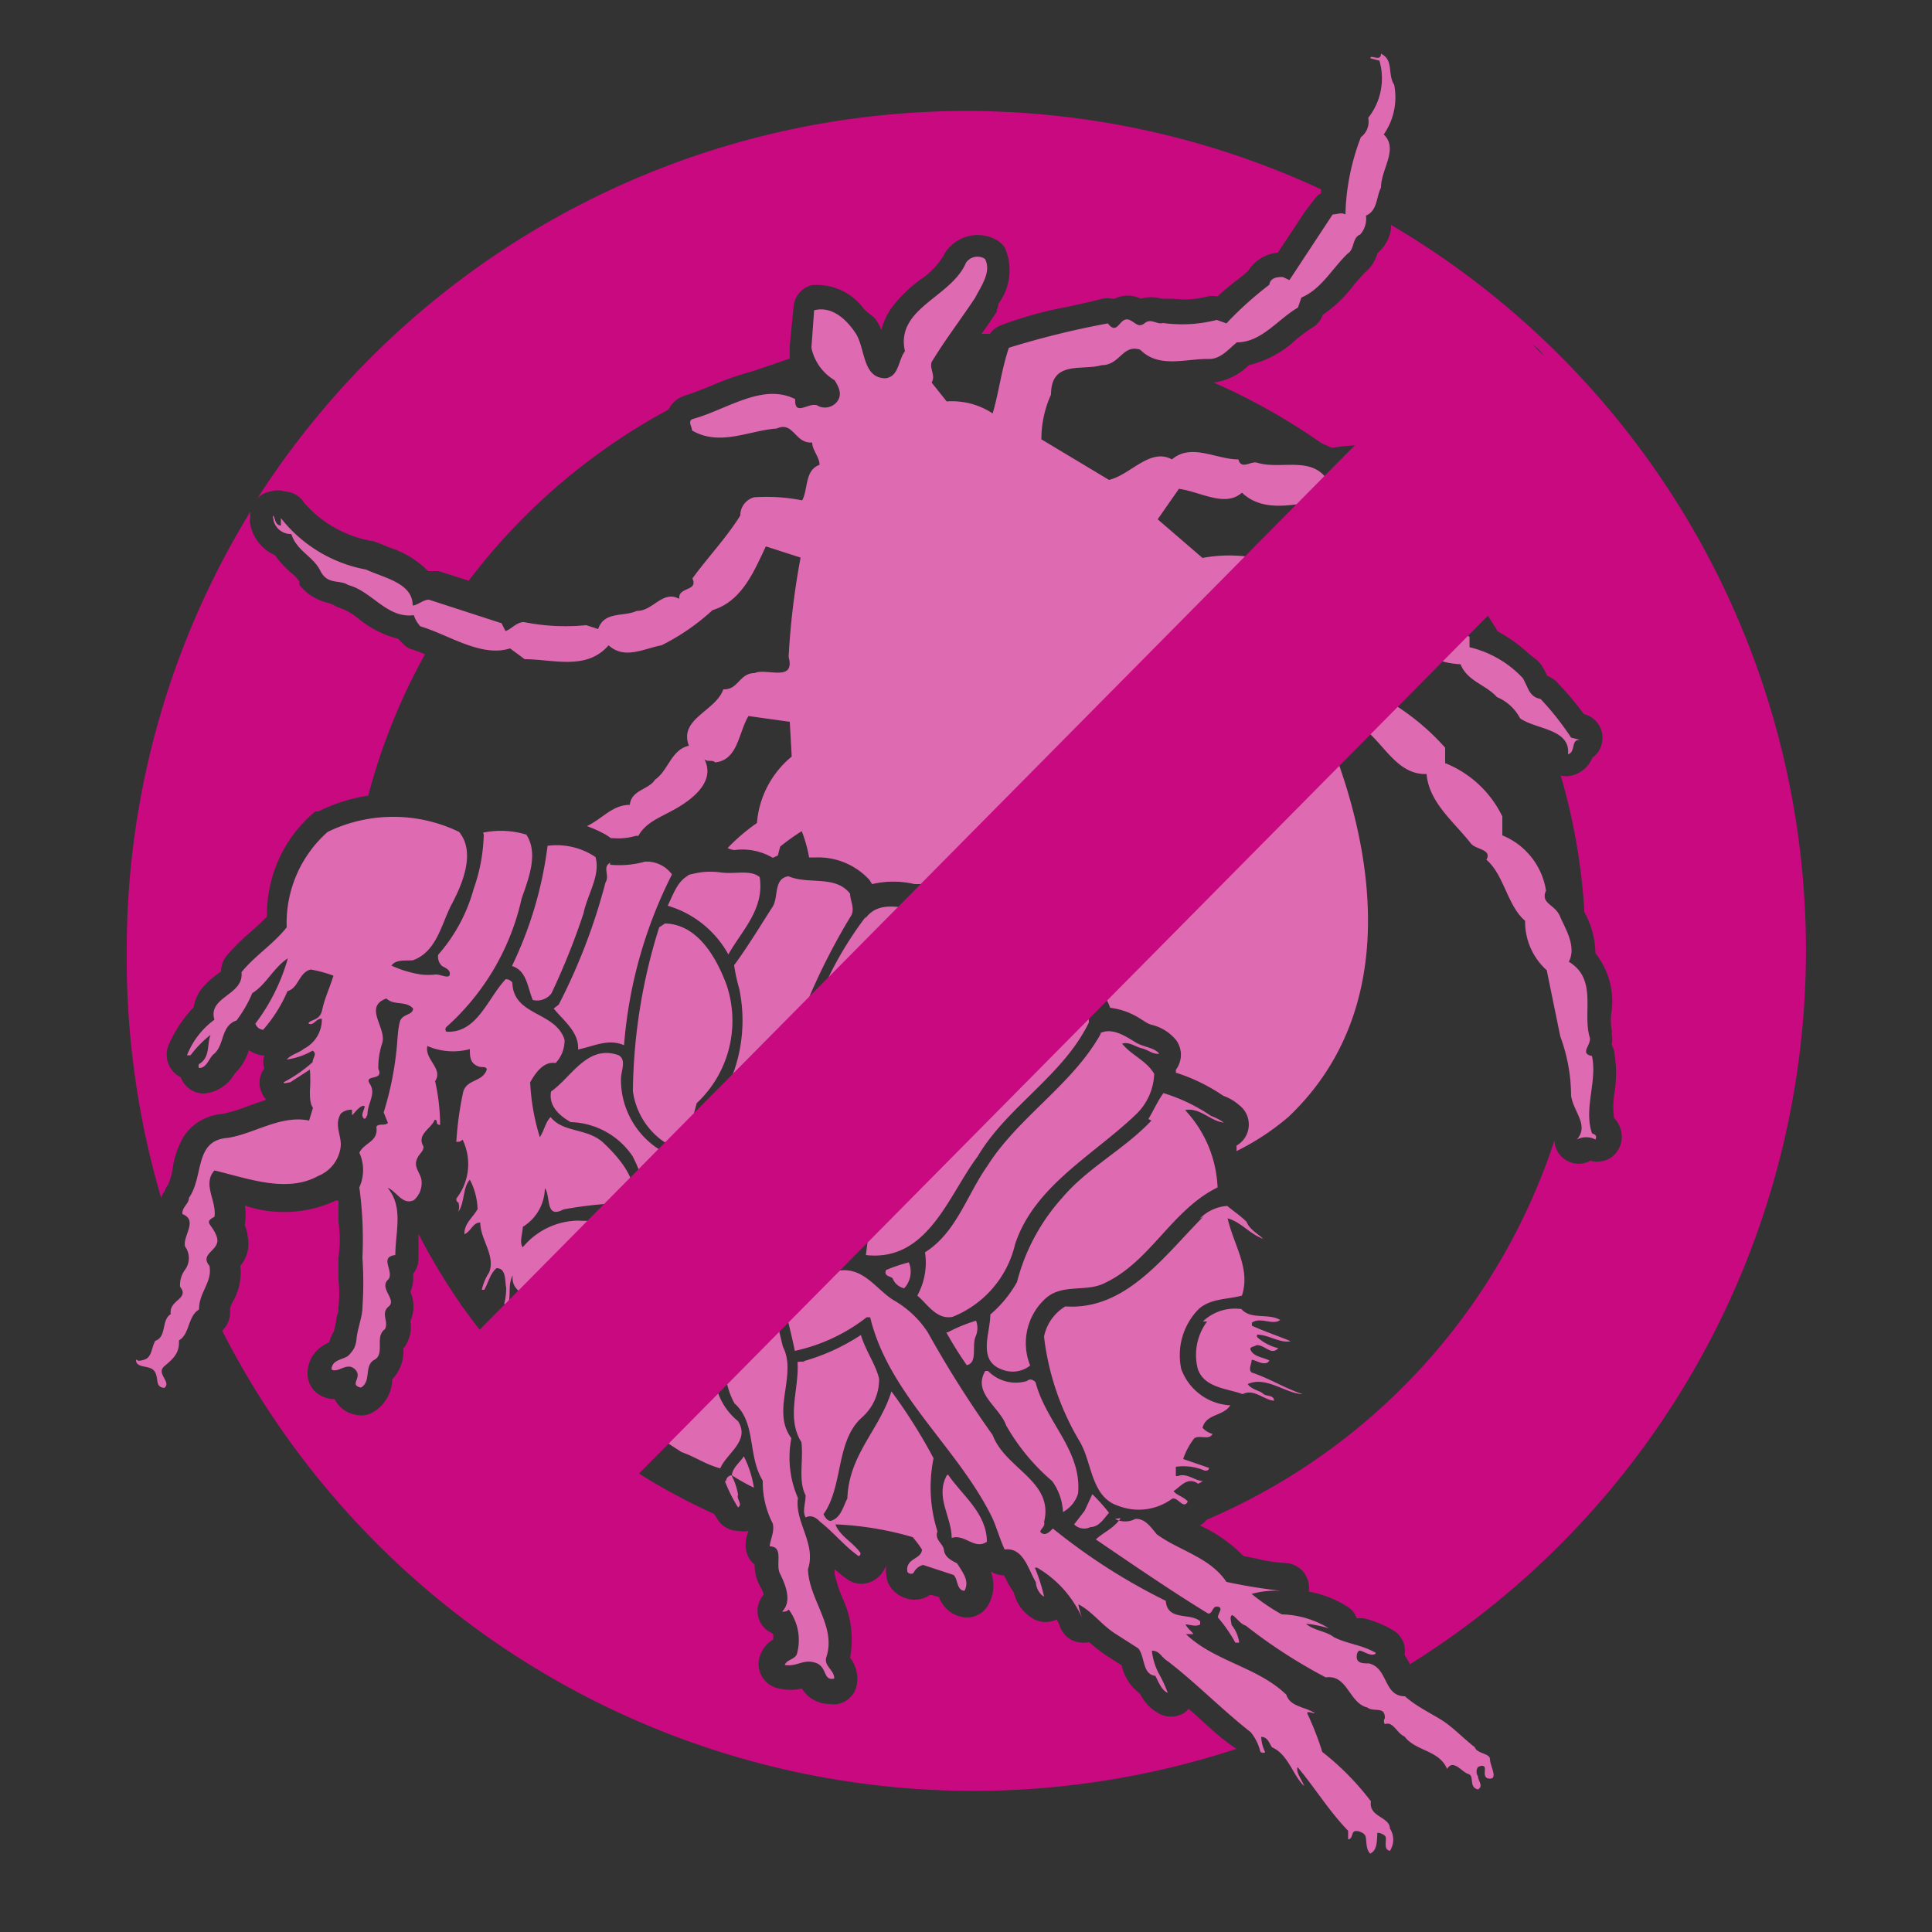 <svg id="Layer_1" data-name="Layer 1" xmlns="http://www.w3.org/2000/svg" viewBox="0 0 50 50"><rect x="0" y="0" width="50" height="50" fill="#333333" stroke="none"/><defs><style>.cls-1{fill:#c8097f;}.cls-2,.cls-4{fill:#fff;}.cls-2,.cls-3{opacity:0.4;}.cls-2{isolation:isolate;}</style></defs><title>2x_picto</title><path class="cls-1" d="M7,12.72a.6.6,0,0,1,.37,0,.62.62,0,0,1,.5.29,3,3,0,0,0,1.81,1l.13.05.27.11a2.47,2.47,0,0,1,1,.61h.17l.1,0,.78.25A16,16,0,0,1,17.3,10.6a.74.74,0,0,1,.28-.3l.16-.07c.21-.06.45-.16.7-.26a6.93,6.93,0,0,1,1-.35l1-.34a1.16,1.16,0,0,1,0-.18,1,1,0,0,1,0-.17l.1-1a.62.62,0,0,1,.47-.55A1.5,1.5,0,0,1,22.36,8a2.31,2.31,0,0,0,.19.16.4.4,0,0,1,.14.15,1.27,1.27,0,0,1,.12.23,1.7,1.7,0,0,1,.27-.58,3.45,3.45,0,0,1,.75-.73,2,2,0,0,0,.6-.63.42.42,0,0,1,.09-.14,1,1,0,0,1,1.27-.25A.69.69,0,0,1,26,6.4a1.45,1.45,0,0,1-.16,1.46S25.82,8,25.8,8l0,.06c-.13.2-.26.39-.4.58h.22a.6.6,0,0,1,.28-.22,9.91,9.91,0,0,1,1.73-.48c.31-.07.61-.13.9-.21a.71.71,0,0,1,.25,0l.07,0a.75.75,0,0,1,.67,0l0,0a1,1,0,0,1,.54,0h.05l.24,0a2.41,2.41,0,0,0,.91-.06.73.73,0,0,1,.25,0c.15-.14.31-.27.46-.39A3,3,0,0,0,32.31,7a1,1,0,0,1,.76-.46l.7-1.06L34,5.18A.56.56,0,0,1,34.19,5s0-.07,0-.1a21.8,21.8,0,0,0-27.53,8A.59.59,0,0,1,7,12.72Z"/><path class="cls-1" d="M4.26,30.83h0a.56.56,0,0,1,.09-.17,1.61,1.61,0,0,0,.12-.43,2.3,2.3,0,0,1,.28-.81,1.31,1.31,0,0,1,1-.59,4,4,0,0,0,.63-.19l.51-.18a.62.62,0,0,1-.12-.19.62.62,0,0,1,0-.5.75.75,0,0,1,.07-.12.54.54,0,0,1,0-.33h0a.84.84,0,0,1-.4-.14,1.4,1.4,0,0,1-.37.61s0,0,0,0a1,1,0,0,1-.8.51h0a.63.63,0,0,1-.49-.24.52.52,0,0,1-.1-.18.65.65,0,0,1-.3-.87,3.3,3.3,0,0,1,.63-.94,1.14,1.14,0,0,1,.17-.43,2,2,0,0,1,.42-.41l.12-.09a.67.67,0,0,1,.14-.4,5.74,5.74,0,0,1,.66-.65c.13-.12.27-.24.39-.37A3.46,3.46,0,0,1,8.16,21L8.24,21a4.4,4.4,0,0,1,1.29-.41A15.85,15.85,0,0,1,11,16.93l-.32-.12a.48.48,0,0,1-.23-.13l-.15-.15a2.63,2.63,0,0,1-1-.5,1.7,1.7,0,0,0-.48-.29.72.72,0,0,1-.2-.09l-.14-.05a1.34,1.34,0,0,1-.73-.46.41.41,0,0,1,0-.09,1.13,1.13,0,0,0-.22-.23,2.31,2.31,0,0,1-.41-.45,1.1,1.1,0,0,1-.64-.79.45.45,0,0,1,0-.2.66.66,0,0,1,0-.14,21.69,21.69,0,0,0-3.2,11.37A22,22,0,0,0,4.17,31,.49.49,0,0,1,4.26,30.83Z"/><path class="cls-1" d="M36,5.82,36,5.91a1,1,0,0,1-.35.64,1,1,0,0,1-.31.49q-.15.15-.3.33a3.36,3.36,0,0,1-.81.78v0a.59.59,0,0,1-.27.33,4.46,4.46,0,0,0-.42.31,2.7,2.7,0,0,1-1.22.66,1.57,1.57,0,0,1-.91.45h0a16.24,16.24,0,0,1,2.79,1.57l.27.12a4.22,4.22,0,0,1,.92-.06,2.3,2.3,0,0,0,.53,0,.62.62,0,0,1,.27,0,1,1,0,0,1,.56-.18l.23-.06a.66.66,0,0,1,.26-.29.62.62,0,0,1,.27-.09h0a1.52,1.52,0,0,1,.32-.49l.29-.3a1.42,1.42,0,0,0,.3-.32.65.65,0,0,1,0-.59.75.75,0,0,1,.46-.36.82.82,0,0,1,.35,0,.67.67,0,0,1,.54.15.86.86,0,0,1,.29.86,1,1,0,0,1-.24.46l0,0a8.61,8.61,0,0,1-.56,1.14c-.11.2-.21.39-.3.58a.66.66,0,0,1-.44.34.53.53,0,0,0-.22.28A.64.64,0,0,1,38,13l-.06,0a2.74,2.74,0,0,1-1.38.48,16.23,16.23,0,0,1,2.2,2.86,4,4,0,0,1,.82.59l.19.15a.65.65,0,0,1,.15.18,1.71,1.71,0,0,1,.12.23,0,0,0,0,0,0,0,.68.68,0,0,1,.23.14,8.17,8.17,0,0,1,.72.85h0a.63.63,0,0,1,.47.73.61.61,0,0,1-.25.4.77.77,0,0,1-.53.46.57.57,0,0,1-.29,0A15.82,15.82,0,0,1,41,23.54l0,.06a2.26,2.26,0,0,1,.29,1.07,2,2,0,0,1,.42,1.49,1.52,1.52,0,0,0,0,.5.43.43,0,0,1,0,.11.6.6,0,0,1,0,.27.47.47,0,0,1,.06.15,3.29,3.29,0,0,1,0,1.17,2.31,2.31,0,0,0,0,.57.71.71,0,0,1,.2.55.67.67,0,0,1-.28.48.66.66,0,0,1-.53.08.63.63,0,0,1-.77-.13.61.61,0,0,1-.16-.4,16.14,16.14,0,0,1-9,9.82.6.6,0,0,1-.18.15,3.69,3.69,0,0,1,1.13.79l.35.07a4.11,4.11,0,0,0,.71.11.64.64,0,0,1,.63.74,2.8,2.8,0,0,1,1,.39.54.54,0,0,1,.24.3l.18,0a2.77,2.77,0,0,1,.76.31.62.62,0,0,1,.3.42.81.81,0,0,1,0,.22,2.1,2.1,0,0,1,.14.24A21.78,21.78,0,0,0,36,5.82Z"/><path class="cls-1" d="M30.93,44.37l-.17-.15a.49.49,0,0,1-.13.12.66.66,0,0,1-.65,0,1.22,1.22,0,0,1-.48-.51,1.23,1.23,0,0,1-.47-.73.06.06,0,0,0,0,0l-.45-.29h0a4.43,4.43,0,0,1-.39-.31.73.73,0,0,1-.48-.07.64.64,0,0,1-.29-.37l-.07-.15a.66.66,0,0,1-.58,0,1.06,1.06,0,0,1-.53-.69L26.1,41a2.53,2.53,0,0,0-.12-.23.67.67,0,0,1-.34-.1,1,1,0,0,1-.05.84.63.63,0,0,1-.57.35H25a.78.78,0,0,1-.6-.34.7.7,0,0,1-.1-.19l-.18-.05-.06,0a.69.69,0,0,1-.59.09A.76.76,0,0,1,23,41a.6.6,0,0,1-.06-.22.8.8,0,0,1,0-.27,1.13,1.13,0,0,1-.12.21.7.7,0,0,1-.29.22.62.62,0,0,1-.59-.06,3.37,3.37,0,0,1-.34-.27l0,.12a3.39,3.39,0,0,0,.21.64A2.55,2.55,0,0,1,22,42.9a.9.9,0,0,1,.18.66.62.62,0,0,1-.5.54.65.65,0,0,1-.2,0,.87.87,0,0,1-.56-.2,1.4,1.4,0,0,1-.17-.2,1.3,1.3,0,0,1-.58,0,.66.66,0,0,1-.45-.31.64.64,0,0,1-.05-.54.79.79,0,0,1,.34-.42,1,1,0,0,0,0-.14l-.16-.1a.63.63,0,0,1-.24-.58v0a.7.7,0,0,1,.15-.34c0-.08-.11-.24-.13-.3h0a1.12,1.12,0,0,1-.1-.48l-.06-.05a.67.67,0,0,1-.17-.52c0-.12.05-.22.07-.3v0a.75.75,0,0,1-.26,0,.65.65,0,0,1-.5-.24l-.13-.2A16.15,16.15,0,0,1,12,33.86a.51.51,0,0,1-.09-.13,15.59,15.59,0,0,1-1.08-1.8l0,.26,0,.38a.63.63,0,0,1-.14.4.88.88,0,0,1-.07.46.94.94,0,0,1,0,.76.9.9,0,0,1-.1.59.5.5,0,0,1-.08.12,1.07,1.07,0,0,1-.29.8,1,1,0,0,1-.5.85.61.61,0,0,1-.46.06.75.75,0,0,1-.53-.4l0,0a.75.75,0,0,1-.39-.11.64.64,0,0,1-.31-.57.84.84,0,0,1,.31-.64,1.17,1.17,0,0,1,.25-.15.94.94,0,0,1,.12-.28l.06-.26c0-.11.05-.23.06-.29a.31.31,0,0,1,0-.1,3,3,0,0,0,0-.68c0-.16,0-.33,0-.52a.2.2,0,0,1,0-.07,3.21,3.21,0,0,0,0-.92c0-.18,0-.36,0-.55l-.07,0a3.15,3.15,0,0,1-2.35.13,1.74,1.74,0,0,1,0,.46.13.13,0,0,0,0,.06,1,1,0,0,1,.07.28.89.89,0,0,1-.19.76,1.52,1.52,0,0,1-.19.92.58.58,0,0,0-.08.22.65.65,0,0,1-.2.54A21.83,21.83,0,0,0,32,45.26C31.6,45,31.26,44.67,30.93,44.37Z"/><path class="cls-1" d="M41.2,29.33c-.22-.65.14-1.33,0-2-.34-.07,0-.29-.06-.49-.19-.63.21-1.5-.54-1.95.21-.4-.1-.87-.23-1.18s-.51-.32-.36-.66a1.85,1.85,0,0,0-1.13-1.43l0-.49a2.8,2.8,0,0,0-1.48-1.38l0-.4a6.17,6.17,0,0,0-1.56-1.26c-.13-.05-.44.09-.38-.2a7.09,7.09,0,0,0-2.45-1.38,10.07,10.07,0,0,1-.76-1.07c.16,0,.35-.21.53-.21a2.29,2.29,0,0,0,1.82.48c.06.13.1.29.21.36a3.5,3.5,0,0,0,1.61.49,2,2,0,0,0,1.38.63c.17.44.66.53.94.85a1.19,1.19,0,0,1,.6.55c.41.29,1.31.27,1.24.93.21-.06.06-.4.32-.37l-.24-.06a7.33,7.33,0,0,0-.79-1c-.3-.06-.31-.28-.46-.54a2.76,2.76,0,0,0-1.38-.8c0-.09,0-.19,0-.27-.47-.24-.93-.7-1.51-.59-.16-.55-.65-.49-1.12-.72-.24-.1-.57,0-.65-.32L33,14.5c-.19,0-.25.17-.38.17l-.11-.23a3.81,3.81,0,0,0-1.39,0l-1.16-1,.55-.79c.54.07,1.2.49,1.63.1.6.56,1.43.27,2.14.2.41.25.93,0,1.4.13.19,0,.46,0,.51-.24.49.27,1-.07,1.48-.33a1,1,0,0,1,.66-.64,18,18,0,0,0,.86-1.7c.08-.19.4-.37.13-.61-.1.23-.26-.14-.36,0l.12.08c.23.12,0,.34-.1.42-.13.33-.48.56-.72.84s-.27.83-.72.68c-.07.44-.44.3-.75.48-.36-.16-.49.56-.8.13-.56.1-1.18-.11-1.68.17-.42-.54-1.17-.21-1.76-.38-.17-.07-.42.2-.5-.09-.58,0-1.22-.43-1.72,0-.57-.31-1.07.4-1.63.53l-1.75-1.05a2.82,2.82,0,0,1,.25-1.16c0-.9.82-.61,1.31-.76.48,0,.54-.55,1-.4.49.5,1.21.22,1.79.24.3,0,.53-.29.71-.43.64,0,1.06-.6,1.58-.9l.09-.26c.52-.22.8-.76,1.2-1.14.18-.11.11-.41.32-.49a.61.61,0,0,0,.15-.49c.3-.13.26-.46.39-.73,0-.47.46-1,.07-1.37a1.68,1.68,0,0,0,.27-1.29c-.18-.27,0-.63-.34-.8,0,.23-.29,0-.27.12l.23.06a1.65,1.65,0,0,1-.29,1.48.5.5,0,0,1-.19.5,5.93,5.93,0,0,0-.4,2c-.11-.06-.22,0-.33,0l-1.12,1.7-.17-.08c-.12,0-.32,0-.35.2a9,9,0,0,0-1.11,1l-.25-.09a3.61,3.61,0,0,1-1.39.08c-.15.05-.31-.13-.47,0s-.24,0-.36-.06c-.3-.18-.32.43-.6.07A22.67,22.67,0,0,0,26.11,9c-.19.56-.26,1.16-.42,1.7a1.91,1.91,0,0,0-1.19-.31l-.39-.49c.11-.18-.06-.36,0-.53.35-.58.76-1.11,1.13-1.67.14-.28.43-.67.25-1A.36.36,0,0,0,25,6.8c-.38.9-1.83,1.17-1.58,2.29-.18.24-.15.65-.5.7-.61,0-.52-.78-.78-1.17s-.63-.7-1.07-.59L21,9a1.28,1.28,0,0,0,.6.84c.09.15.22.36.06.56a.4.4,0,0,1-.48.11c-.2-.15-.63.31-.6-.18-.85-.43-1.78.28-2.67.52-.11.07,0,.19,0,.29.72.42,1.47,0,2.19-.05.44-.2.47.4.92.36,0,.2.19.38.19.58-.39.14-.29.63-.45.92a4.71,4.71,0,0,0-1.24-.08.48.48,0,0,0-.36.47c-.36.58-.84,1.08-1.24,1.63.16.34-.38.21-.34.53-.43-.24-.68.32-1.1.31-.34.16-.84,0-1,.47l-.31-.1a5.47,5.47,0,0,1-1.61-.08c-.2,0-.34.2-.48.23l-.1-.2-1.88-.61c-.15,0-.3.15-.42.15,0-.58-.73-.71-1.21-.93a3.64,3.64,0,0,1-2.2-1.33l0,.19c-.15,0-.15-.19-.19-.24s0,.07,0,.11a.46.46,0,0,0,.46.35c.14.44.56.57.75.95s.5.22.72.37c.62.16,1,.87,1.7.78a.77.77,0,0,0,.17.29c.72.21,1.57.81,2.32.57l.38.28c.74,0,1.6.3,2.17-.36.42.38.92.08,1.37,0a5.7,5.7,0,0,0,1.32-.91c.76-.23,1.07-1,1.38-1.65l.9.29A19.39,19.39,0,0,0,20.41,17c.18.67-.59.28-.88.42-.4,0-.42.44-.81.42-.2.57-1.16.76-.89,1.46-.46.1-.53.64-.88.88-.16.26-.61.26-.65.65-.45,0-.71.36-1.11.55a3.08,3.08,0,0,1,.52.24l.1.07h.06a1.58,1.58,0,0,0,.59-.06h.06c.21-.37.59-.48,1-.72s1-.69.71-1.26c.1.08.19,0,.28.08.59-.06.6-.77.86-1.2l1.07.15.05.9a2.48,2.48,0,0,0-.9,1.72,4.82,4.82,0,0,0-.76.65A.81.81,0,0,0,19,22a1.55,1.55,0,0,1,1,.2l.13-.06.06-.23a5.42,5.42,0,0,1,.56-.4,3.66,3.66,0,0,1,.19.68h.17a1.8,1.8,0,0,1,1.39.58l.07.11a2.42,2.42,0,0,1,1.1,0l.23,0a.62.62,0,0,1,.47.31l0,0a.77.77,0,0,1,.07.16,2.6,2.6,0,0,1,.65.1,2,2,0,0,0,.33.07A.66.66,0,0,1,26,24l0,.14a1.62,1.62,0,0,1,.38.4l.12,0,1.18.25a.64.64,0,0,1,.41.29.75.75,0,0,1,.1.32l.23.19a1.22,1.22,0,0,1,.31.49,1.87,1.87,0,0,1,.79.29l.16.1h0a.48.48,0,0,0,.12.05,1.18,1.18,0,0,1,.64.4.64.64,0,0,1,.07.63.64.64,0,0,1-.08.14.2.2,0,0,1,0,.07,4.65,4.65,0,0,1,1.23.6h0a1.22,1.22,0,0,1,.41.24A.63.63,0,0,1,32,29.65a.78.78,0,0,1,0,.14,6.43,6.43,0,0,0,1.35-.89c2.91-2.77,2.3-7,.79-10.4l.62.26c.19.13.55-.32.58.13.5.41.85,1.17,1.58,1.14.06.74.72,1.25,1.14,1.79.12.17.56.15.41.43.46.4.54,1.19,1,1.58a1.69,1.69,0,0,0,.56,1.28l.35,1.71a4.47,4.47,0,0,1,.28,1.54c.07.43.47.76.15,1.13a.52.52,0,0,1,.48,0C41.34,29.37,41.26,29.36,41.2,29.33Z"/><path class="cls-2" d="M41.2,29.33c-.22-.65.14-1.33,0-2-.34-.07,0-.29-.06-.49-.19-.63.21-1.5-.54-1.95.21-.4-.1-.87-.23-1.18s-.51-.32-.36-.66a1.85,1.85,0,0,0-1.13-1.43l0-.49a2.8,2.8,0,0,0-1.48-1.38l0-.4a6.17,6.17,0,0,0-1.56-1.26c-.13-.05-.44.09-.38-.2a7.09,7.09,0,0,0-2.45-1.38,10.07,10.07,0,0,1-.76-1.07c.16,0,.35-.21.53-.21a2.29,2.29,0,0,0,1.82.48c.06.13.1.29.21.36a3.5,3.5,0,0,0,1.61.49,2,2,0,0,0,1.38.63c.17.44.66.53.94.85a1.19,1.19,0,0,1,.6.55c.41.29,1.31.27,1.24.93.21-.06.06-.4.32-.37l-.24-.06a7.33,7.33,0,0,0-.79-1c-.3-.06-.31-.28-.46-.54a2.76,2.76,0,0,0-1.38-.8c0-.09,0-.19,0-.27-.47-.24-.93-.7-1.51-.59-.16-.55-.65-.49-1.12-.72-.24-.1-.57,0-.65-.32L33,14.5c-.19,0-.25.17-.38.17l-.11-.23a3.81,3.81,0,0,0-1.39,0l-1.16-1,.55-.79c.54.07,1.2.49,1.63.1.6.56,1.43.27,2.14.2.41.25.93,0,1.4.13.19,0,.46,0,.51-.24.49.27,1-.07,1.48-.33a1,1,0,0,1,.66-.64,18,18,0,0,0,.86-1.7c.08-.19.4-.37.13-.61-.1.23-.26-.14-.36,0l.12.08c.23.12,0,.34-.1.42-.13.33-.48.56-.72.84s-.27.83-.72.68c-.07.44-.44.3-.75.48-.36-.16-.49.56-.8.13-.56.1-1.18-.11-1.68.17-.42-.54-1.17-.21-1.76-.38-.17-.07-.42.2-.5-.09-.58,0-1.22-.43-1.72,0-.57-.31-1.07.4-1.63.53l-1.75-1.05a2.82,2.82,0,0,1,.25-1.16c0-.9.82-.61,1.31-.76.48,0,.54-.55,1-.4.49.5,1.21.22,1.79.24.3,0,.53-.29.71-.43.64,0,1.06-.6,1.58-.9l.09-.26c.52-.22.8-.76,1.2-1.14.18-.11.11-.41.32-.49a.61.61,0,0,0,.15-.49c.3-.13.26-.46.39-.73,0-.47.46-1,.07-1.37a1.68,1.68,0,0,0,.27-1.29c-.18-.27,0-.63-.34-.8,0,.23-.29,0-.27.12l.23.06a1.65,1.65,0,0,1-.29,1.48.5.5,0,0,1-.19.5,5.93,5.93,0,0,0-.4,2c-.11-.06-.22,0-.33,0l-1.12,1.7-.17-.08c-.12,0-.32,0-.35.2a9,9,0,0,0-1.11,1l-.25-.09a3.61,3.61,0,0,1-1.39.08c-.15.05-.31-.13-.47,0s-.24,0-.36-.06c-.3-.18-.32.43-.6.07A22.67,22.67,0,0,0,26.11,9c-.19.56-.26,1.16-.42,1.7a1.91,1.91,0,0,0-1.19-.31l-.39-.49c.11-.18-.06-.36,0-.53.35-.58.76-1.11,1.13-1.67.14-.28.43-.67.25-1A.36.36,0,0,0,25,6.8c-.38.9-1.83,1.17-1.58,2.29-.18.24-.15.65-.5.7-.61,0-.52-.78-.78-1.17s-.63-.7-1.07-.59L21,9a1.28,1.28,0,0,0,.6.84c.09.15.22.36.06.56a.4.4,0,0,1-.48.11c-.2-.15-.63.31-.6-.18-.85-.43-1.78.28-2.67.52-.11.07,0,.19,0,.29.72.42,1.47,0,2.19-.05.44-.2.47.4.92.36,0,.2.19.38.19.58-.39.14-.29.63-.45.92a4.71,4.71,0,0,0-1.24-.08.48.48,0,0,0-.36.47c-.36.58-.84,1.08-1.24,1.63.16.34-.38.21-.34.53-.43-.24-.68.32-1.1.31-.34.16-.84,0-1,.47l-.31-.1a5.47,5.47,0,0,1-1.61-.08c-.2,0-.34.2-.48.23l-.1-.2-1.88-.61c-.15,0-.3.15-.42.15,0-.58-.73-.71-1.21-.93a3.64,3.64,0,0,1-2.2-1.33l0,.19c-.15,0-.15-.19-.19-.24s0,.07,0,.11a.46.46,0,0,0,.46.35c.14.44.56.57.75.95s.5.22.72.37c.62.16,1,.87,1.7.78a.77.77,0,0,0,.17.29c.72.21,1.57.81,2.32.57l.38.28c.74,0,1.6.3,2.17-.36.42.38.92.08,1.37,0a5.7,5.7,0,0,0,1.32-.91c.76-.23,1.07-1,1.38-1.65l.9.29A19.39,19.39,0,0,0,20.41,17c.18.67-.59.28-.88.42-.4,0-.42.44-.81.42-.2.57-1.16.76-.89,1.46-.46.1-.53.64-.88.88-.16.26-.61.26-.65.65-.45,0-.71.36-1.11.55a3.08,3.08,0,0,1,.52.24l.1.07h.06a1.58,1.58,0,0,0,.59-.06h.06c.21-.37.59-.48,1-.72s1-.69.71-1.26c.1.08.19,0,.28.08.59-.06.6-.77.86-1.2l1.07.15.05.9a2.48,2.48,0,0,0-.9,1.72,4.82,4.82,0,0,0-.76.65A.81.81,0,0,0,19,22a1.55,1.55,0,0,1,1,.2l.13-.06.06-.23a5.42,5.42,0,0,1,.56-.4,3.66,3.66,0,0,1,.19.68h.17a1.8,1.8,0,0,1,1.39.58l.07.11a2.42,2.42,0,0,1,1.1,0l.23,0a.62.62,0,0,1,.47.31l0,0a.77.77,0,0,1,.07.16,2.6,2.6,0,0,1,.65.1,2,2,0,0,0,.33.07A.66.66,0,0,1,26,24l0,.14a1.62,1.62,0,0,1,.38.4l.12,0,1.18.25a.64.64,0,0,1,.41.29.75.75,0,0,1,.1.32l.23.19a1.22,1.22,0,0,1,.31.49,1.87,1.87,0,0,1,.79.29l.16.1h0a.48.48,0,0,0,.12.05,1.18,1.18,0,0,1,.64.4.64.64,0,0,1,.07.63.64.64,0,0,1-.08.14.2.2,0,0,1,0,.07,4.65,4.65,0,0,1,1.23.6h0a1.22,1.22,0,0,1,.41.24A.63.63,0,0,1,32,29.65a.78.78,0,0,1,0,.14,6.43,6.43,0,0,0,1.35-.89c2.91-2.77,2.3-7,.79-10.4l.62.26c.19.13.55-.32.58.13.5.41.85,1.17,1.58,1.14.06.74.72,1.25,1.14,1.79.12.17.56.15.41.43.46.4.54,1.19,1,1.58a1.69,1.69,0,0,0,.56,1.28l.35,1.71a4.47,4.47,0,0,1,.28,1.54c.07.43.47.76.15,1.13a.52.52,0,0,1,.48,0C41.34,29.37,41.26,29.36,41.2,29.33Z"/><path class="cls-1" d="M20.39,22.68c-.37.07-.24.53-.39.78-.33.51-.62,1-1,1.52a4.29,4.29,0,0,0,.13.6,4,4,0,0,1-.41,2.76,5.22,5.22,0,0,1,.36,2c1-.79.93-2.36,1.46-3.5A16.65,16.65,0,0,1,22,23.74c.15-.2,0-.42,0-.61-.38-.49-1.07-.23-1.59-.45"/><path class="cls-1" d="M22.41,23.72a9.43,9.43,0,0,0-1.36,2.5,33.25,33.25,0,0,0-1,3.58.6.6,0,0,0,.41.2c1.06-.5,1-1.87,1.61-2.74a14.32,14.32,0,0,1,1.77-2.85.68.68,0,0,0-.14-.86l.09,0,0,0c-.49-.06-1.07-.25-1.4.23"/><path class="cls-1" d="M17.83,22.65c-.3.15-.4.49-.55.79a2.64,2.64,0,0,1,1.57,1.26c.34-.61.94-1.17.81-2-.24-.2-.63-.07-1-.12s-.59,0-.87.07"/><path class="cls-1" d="M24.37,24c.12.55-.43.75-.64,1.11a19.39,19.39,0,0,0-2.3,4.73c-.07.15-.27.21-.3.39a1.88,1.88,0,0,1,0,1.4,1.66,1.66,0,0,0,1.59-1,18.9,18.9,0,0,1,3-4.77c.13-.28.36-.66.19-1s-.61-.46-.93-.69c.14-.05.32,0,.43,0a9,9,0,0,0-1-.17"/><path class="cls-1" d="M15.79,22.33c-.21.11,0,.33-.12.51A15.3,15.3,0,0,1,14.46,26l-.13.1c.25.31.66.61.63,1.06.4-.08.78-.29,1.19-.11a11.79,11.79,0,0,1,1.24-4.42.81.81,0,0,0-.7-.33,2.46,2.46,0,0,1-.9.08"/><path class="cls-1" d="M14.17,21.9A10,10,0,0,1,13.25,25c.39.12.4.56.54.88a.47.47,0,0,0,.48-.17,18.23,18.23,0,0,0,.83-2.07c.1-.49.45-1,.31-1.46a1.8,1.8,0,0,0-1.24-.29"/><path class="cls-1" d="M12.52,21.59A4.48,4.48,0,0,1,12.26,23a4.29,4.29,0,0,1-.92,1.71.33.33,0,0,0,.1.29c.09.05.22.1.2.22s-.22,0-.36,0a1.69,1.69,0,0,1-.39,0,2.9,2.9,0,0,1-.76-.23c.12-.17.37-.12.56-.14.62-.23.73-.94,1-1.45s.63-1.34.19-1.87a3.9,3.9,0,0,0-3.4,0A3.15,3.15,0,0,0,7.42,24c-.37.46-.81.72-1.17,1.16.07.6-.88.63-.7,1.23a2.09,2.09,0,0,0-.71.92s.06,0,.09,0a2.91,2.91,0,0,1,.52-.53c-.1.25,0,.58-.3.76a.12.12,0,0,0,0,.1c.2,0,.25-.24.37-.35.3-.23.18-.74.6-.88a3.29,3.29,0,0,0,.41-.71c.35-.21.55-.66.92-.9a5.05,5.05,0,0,1-.84,1.69.23.23,0,0,0,.2.16,3.75,3.75,0,0,0,.63-1c.29-.08.29-.48.6-.56a3.39,3.39,0,0,1,.59.16c-.08.27-.23.59-.29.88s-.28.24-.36.35c.12.1.22-.15.35-.11a.85.85,0,0,1-.46.77c-.15.12-.32.14-.45.28a1.84,1.84,0,0,0,.67-.23c.13.08,0,.19,0,.3a3.7,3.7,0,0,1-.75.52c0,.05.12,0,.17,0l.51-.33a3.57,3.57,0,0,1,0,.56c0,.14,0,.32.08.43L8,29c-.74-.15-1.41.34-2.11.45-.87.06-.61,1-1,1.55,0,.16-.18.23-.17.42.42.16,0,.57.07.84a.51.51,0,0,1,0,.6.67.67,0,0,0-.13.44c.26.32-.3.34-.24.71-.25.15-.1.59-.4.69-.1.16-.08.43-.29.49s-.15,0-.21,0c0,.24.36.12.48.3s0,.4.25.43c.2-.15-.22-.37,0-.56s.4-.33.38-.67c.29-.17.22-.62.52-.8,0-.46.35-.7.27-1.13-.28-.33.31-.4.19-.75s-.36-.36-.06-.52c.06-.42-.32-.84,0-1.2.91.22,1.88.59,2.69.14a.93.93,0,0,0,.58-.8c0-.28-.17-.53,0-.81a.4.4,0,0,1,.29-.1s0,.08,0,.13.15-.2.28-.23-.06.19,0,.29.09,0,.12-.07c0-.29.23-.53.06-.79s.38-.06.22-.39a2,2,0,0,1,.1-.66c.13-.39-.5-.94.11-1.16.19.19.51.05.69.26,0,.18-.28.13-.34.34s-.06.5-.09.75a8.25,8.25,0,0,1-.33,1.6l.11.27c-.09.09-.23,0-.3.1.06.39-.3.4-.44.67a1.09,1.09,0,0,1,0,.9,10,10,0,0,1,.08,1.82,9.46,9.46,0,0,1,0,1.29c0,.23-.13.56-.15.79s-.09.32-.2.44-.44.1-.45.37c.17.11.4-.21.61,0s-.17.4.15.47c.28-.16.07-.57.35-.72s0-.6.27-.79c.11-.2-.12-.41.1-.59s-.28-.48,0-.71c.13-.22-.25-.57.17-.62,0-.59.22-1.24-.2-1.74.22.07.38.46.68.32a.58.58,0,0,0,.2-.48c0-.18-.18-.33-.14-.52s.2-.25.19-.39c-.19-.31.2-.46.29-.69.1,0,0,.13.14.13a5.29,5.29,0,0,0-.13-1.13c.22-.32-.28-.56-.2-.91a1.67,1.67,0,0,0,1.1.08c0,.16,0,.33.16.42s.23,0,.28.1c-.1.34-.51.25-.61.58a8.63,8.63,0,0,0-.18,1.3c.07,0,.11,0,.16-.06a1.45,1.45,0,0,1-.16,1.53s0,.11.05.09l0,0a.37.37,0,0,1,0,.25c.17-.23.11-.63.3-.83a1.75,1.75,0,0,1,.2.76c-.11.21-.35.37-.34.65.17-.07.22-.31.41-.3,0,.44.4.85.23,1.29a1.35,1.35,0,0,0-.19.45h.06c.11-.18.15-.42.32-.56.26,0,.21.33.25.5a1.51,1.51,0,0,1-.05.42s.05.06.08.09c.11-.26,0-.57.14-.83-.08.63.87.49.7,1.16.06.28,0,.62.16.83A12.27,12.27,0,0,1,14,33.81c.13-.06.29.06.43,0,.34,0,.67-.33,1-.47.85-.51,1.91-.17,2.77-.69,1,1,.17,2.53.81,3.67.57.51.33,1.34.73,2A2.35,2.35,0,0,0,20,39.43c.05.21-.06.39-.08.59.37,0,.15.46.26.69s.35.71.06,1v0c.06,0,.13,0,.17-.06a1.33,1.33,0,0,1,.21,1.17c-.08.14-.26.13-.31.27.32.05.47-.16.79-.06s.19.48.49.41c0-.22-.26-.31-.21-.54.28-.8-.45-1.5-.47-2.29.22-.66-.35-1.22-.26-1.84a2.63,2.63,0,0,1-.17-1.55c-.53-.71.16-1.63-.22-2.37l-.53-2.19a1.33,1.33,0,0,0-.62-.62c-.29-.09-.67.14-.78-.25,0-.07,0-.18-.1-.2-1.13-.38-2.16.06-3.27,0a1.89,1.89,0,0,0-1.43.69c-.1-.12,0-.38,0-.53a1.19,1.19,0,0,0,.57-1c.16.19,0,.81.48.55a10.08,10.08,0,0,1,1.81-.17c.13-.6-.36-1.16-.77-1.55s-1.05-.26-1.37-.67c-.14.14-.17.37-.28.52a5.72,5.72,0,0,1-.25-1.42c.13-.23.34-.55.66-.5a.85.85,0,0,0,.23-.6c-.23-.74-1.33-.61-1.35-1.48a.22.22,0,0,0-.17-.09c-.47.49-.74,1.41-1.54,1.36a.09.09,0,0,1,0-.12,6.28,6.28,0,0,0,1.95-3.33c.18-.51.44-1.17.12-1.65a2.26,2.26,0,0,0-1.12-.05"/><path class="cls-1" d="M26.4,25.13c-.13.15-.1.3-.16.47-.2.63-.76,1-1.09,1.55a14.92,14.92,0,0,0-2.24,3.75,2.48,2.48,0,0,1-.52.61c-.05.2.13.37.07.57l-.05.4c1.6.18,2.13-1.54,2.89-2.55.76-1.29,2.22-2.1,2.88-3.47,0-.41-.39-.61-.7-.79-.08-.15-.34-.13-.41-.27l.5,0v-.05Z"/><path class="cls-1" d="M17.06,24a14.55,14.55,0,0,0-.68,4.24,1.9,1.9,0,0,0,.79,1.3c.2.11.51.17.62-.09l.24-.9a2.92,2.92,0,0,0,.77-3.07c-.26-.69-.74-1.56-1.59-1.58Z"/><path class="cls-1" d="M28.49,26.75c-.73,1.32-2.14,2.16-2.94,3.43-.53.75-.8,1.72-1.61,2.23a1.77,1.77,0,0,1-.2,1.12c.25.2.49.63.91.55a2.68,2.68,0,0,0,1.62-1.88c.5-1.53,2.09-2.34,3.18-3.41a1.53,1.53,0,0,0,.42-1c-.21-.35-.59-.48-.83-.78.18-.06.34.08.51.12s.28.16.45.14c-.11-.14-.35-.17-.53-.25s-.63-.47-1-.28"/><path class="cls-1" d="M9.16,23.16a.64.64,0,0,0,.19.35s.11,0,.13,0,0-.24-.1-.32-.15-.08-.22,0"/><path class="cls-1" d="M29.8,29c-.72.76-1.64,1.21-2.31,2a5.18,5.18,0,0,0-1.17,2.18,3.1,3.1,0,0,1-.69.84c0,.49-.35,1.2.32,1.43a.73.73,0,0,0,.71-.11A1.56,1.56,0,0,1,27,33.66c.45-.48,1.11-.19,1.62-.47,1.17-.57,1.71-1.88,2.89-2.46a3.1,3.1,0,0,0-.84-2c.38-.08.66.29,1,.32a1.48,1.48,0,0,0-.33-.17,4.52,4.52,0,0,0-1.23-.59c-.16.22-.26.46-.39.67"/><path class="cls-1" d="M14.26,28.26c-.06.36.21.61.51.78a2,2,0,0,1,1.6.88,3.73,3.73,0,0,1,.39,1.21,3,3,0,0,1,1.57.24l.06,0a2.7,2.7,0,0,0,0-2.53c-.28.4-.32,1.19-1,1.08a2.14,2.14,0,0,1-1.32-2c0-.2.15-.49-.06-.61-.81-.29-1.22.57-1.75.94"/><path class="cls-1" d="M31.14,31.49c-1,1-2,2.43-3.57,2.32a1.19,1.19,0,0,0-.55.78,6.82,6.82,0,0,0,.92,2.71h0c.33.55.29,1.44,1,1.67a1.46,1.46,0,0,0,1.39-.18c.15-.07.29.29.41.07-.11-.13-.29-.16-.37-.27.18-.11.36-.39.64-.19l.12-.07c-.19,0-.42-.22-.64-.13h-.06c0-.07,0-.17,0-.24a1.39,1.39,0,0,1,.75.1c.05,0,.1,0,.11-.07l-.67-.23a1.77,1.77,0,0,1,.29-.54c.15-.09.38.06.47-.11a.54.54,0,0,1-.26-.16c.1-.37.53-.29.72-.58l0,0a1.43,1.43,0,0,1-1.27-.94,1.7,1.7,0,0,1,.46-1.56c.31-.27.74-.24,1.11-.34.23-.7-.21-1.3-.37-2,.34.09.58.41.92.53v0c-.15-.14-.35-.24-.43-.44l0,0c-.15-.15-.33-.27-.5-.41a1.09,1.09,0,0,0-.71.33"/><path class="cls-1" d="M19.86,30.16c-.25.27-.46.62-.85.72-.12.27-.23.55-.34.82.12.25.38.07.59.16a1.32,1.32,0,0,1,.69.58c.44-.59,1.07-1.27.84-2.11a1.45,1.45,0,0,1-.93-.17"/><path class="cls-1" d="M31.24,34.2A1.45,1.45,0,0,0,31,35.43c.17.49.76.5,1.16.65.29-.15.55.15.81.17,0-.16-.2-.1-.28-.18s-.31-.11-.4-.25c.47-.22,1,.25,1.42.26v0c-.46-.15-.86-.41-1.32-.56-.09-.08,0-.22,0-.31s.35.2.46,0c-.15-.08-.36-.09-.46-.23s.08-.12.13-.17c.23,0,.38.28.56.08a1.22,1.22,0,0,1-.55-.29v-.06c.31,0,.6.23.87.17-.31-.13-.67-.25-1-.4l0-.08c.22-.16.54.08.73-.07-.31-.18-.76,0-1-.28a1.2,1.2,0,0,0-1,.32"/><path class="cls-1" d="M20.9,32c-.28.18-.39.53-.67.74.51,0,1-.13,1.55-.15.23-.1.24-.4.27-.61l0-.16A4.6,4.6,0,0,1,20.9,32"/><path class="cls-1" d="M22.93,32.87c-.06.16.1.15.17.21a.42.42,0,0,0,.3.26.63.63,0,0,0,.12-.67,4.11,4.11,0,0,0-.59.2"/><path class="cls-1" d="M20.18,33.13c.08.62.27,1.22.39,1.83a4.6,4.6,0,0,0,1.86-.87l.09,0c.48,2,2.27,3.37,3.16,5.19.11.24.2.56.32.82.49-.06.61.52.81.85,0,.13.09.31.21.37a4.35,4.35,0,0,0-.24-.75l.06,0A2.85,2.85,0,0,1,28,41.86s0,0,0,0-.08-.22-.09-.34c.34.17.6.53.94.75l.61.39c.18.23.1.67.44.71.09.17.16.37.32.44a3.29,3.29,0,0,0-.21-.46,1.66,1.66,0,0,1-.2-.63c.21,0,.24.17.41.27.74.57,1.41,1.26,2.15,1.84a1.28,1.28,0,0,1,.25.51s.1.05.12,0a.94.94,0,0,1-.1-.39c.17,0,.21.17.28.27.42.18.54.73.83,1l0,0c-.05-.15-.22-.35-.17-.49.49.59.8,1.12,1.31,1.65l0,.22c.1,0,.09-.13.14-.19s.25,0,.3.09,0,.34.13.47c.16-.07.17-.27.18-.42s0-.06,0-.1.15,0,.21.07-.07.34.12.38a.53.53,0,0,0,0-.58c0-.3-.56-.3-.49-.7a6.94,6.94,0,0,0-1.26-1.28,7.69,7.69,0,0,0-.39-1c0-.07.13,0,.2,0-.24-.17-.64-.16-.74-.48-.74-.72-1.86-.86-2.6-1.57.06,0,.13,0,.18,0s-.14-.14-.19-.25c.12,0,.26.07.38,0l0-.08c-.25-.23-.85,0-.89-.53a15.6,15.6,0,0,1-2.92-1.87c-.07.06-.17.19-.29.12s.11-.15.06-.29c.26-1.06-1-1.37-1.33-2.25a28.18,28.18,0,0,1-1.68-2.66,2.59,2.59,0,0,0-.9-.84c-.45-.29-.78-.87-1.43-.75a12.59,12.59,0,0,0-1.62.21"/><path class="cls-1" d="M24.49,34.48a9.86,9.86,0,0,0,.53.85c.3-.07.11-.51.24-.77a.54.54,0,0,0,0-.38,4.16,4.16,0,0,0-.73.3"/><path class="cls-1" d="M17,33.34c-.08.59-.68.79-1.13,1a1.14,1.14,0,0,1-.83-.4.16.16,0,0,0-.08.12c.42.55,0,1.47.72,1.81.49-.33.62-.92,1-1.31a1.73,1.73,0,0,1,1.42-1.25c0-.1-.08-.19-.14-.26a2.91,2.91,0,0,1-1,.3"/><path class="cls-1" d="M17.26,34.18a1.17,1.17,0,0,0,.29,1,1.09,1.09,0,0,0,.84.22.88.88,0,0,0,0-.51,3,3,0,0,0-.08-1.33,1.29,1.29,0,0,0-1.07.57"/><path class="cls-1" d="M20.84,35.25a.48.48,0,0,0-.2,0c.05.68-.3,1.44.1,2.07.06.46-.09,1,.11,1.38,0,.19-.09.42,0,.57.14-.07.27,0,.37.11.36.28.64.64,1,.89,0,0,.05,0,.05-.08-.2-.28-.54-.44-.65-.74a8.35,8.35,0,0,1,2,.33,2.67,2.67,0,0,1,.24.32c0,.25-.41.22-.38.55,0,.07.1.1.16.06a.38.38,0,0,1,.25-.21l.79.26c.12.12.07.39.28.41.14-.26-.05-.48-.19-.71-.14-.07-.32-.16-.34-.34s-.25-.26-.17-.49a3.76,3.76,0,0,1-.1-1.89,13.87,13.87,0,0,0-1.09-1.73c-.31,1-1.1,1.63-1.14,2.77-.11.21-.17.51-.43.58-.1,0-.14-.09-.19-.17.52-.73.31-1.9,1-2.51a1.31,1.31,0,0,0,.44-1c-.09-.38-.35-.72-.47-1.13a5.33,5.33,0,0,1-1.49.68"/><path class="cls-1" d="M25.56,35.48H25.5c-.34.57.37.93.54,1.41a5.39,5.39,0,0,0,1.19,1.44,1.48,1.48,0,0,1,.28.8.81.81,0,0,0,.39-.48c.1-1.1-.81-1.82-1.09-2.84,0-.06-.14-.16-.23-.07a1,1,0,0,1-1-.25"/><path class="cls-1" d="M15.35,33.83a.76.76,0,0,0,.57.17c.28-.15.71-.22.79-.59a2,2,0,0,0-1.36.42"/><path class="cls-1" d="M16,36.14a1.85,1.85,0,0,0,1,.91,3.69,3.69,0,0,0,.84-1.29,1.51,1.51,0,0,1-.93-.92c-.38.39-.51,1-1,1.3"/><path class="cls-1" d="M17.88,36.51a5.07,5.07,0,0,1-.61.83l.37.24c.35.12.62.32,1,.42.17-.4.78-.71.46-1.22a1.67,1.67,0,0,1-.59-1c-.48-.14-.4.52-.61.75"/><path class="cls-1" d="M28.07,39.1l-.27.35a.36.36,0,0,0,.42.07c.22,0,.35-.22.48-.37a5.19,5.19,0,0,0-.43-.48Z"/><path class="cls-1" d="M29,39.29c-.15.25-.45.37-.64.55,1,.68,1.93,1.32,2.91,1.92.12,0,.1-.21.25-.18s0,.17,0,.28a3.75,3.75,0,0,1,.45.65h.1a.92.92,0,0,0-.2-.46c0-.08-.05-.18,0-.24s.21.22.37.26a13.57,13.57,0,0,0,2.07,1.34c.57-.08.6.67,1.08.78.16.13.46-.05.45.28a.13.13,0,0,0,0,.15c.22-.08.31.24.51.32.28.38.9.35,1.1.84.16-.27.38.08.55.13s0,.34.25.4c.15-.09,0-.22,0-.34a.21.21,0,0,1,0-.24s.13-.07.17,0-.07.3.14.3,0-.34,0-.5-.34-.14-.39-.31c-.26-.2-.49-.44-.75-.63s-.74-.4-1.06-.69c-.56,0-.43-.73-.93-.85-.14,0-.32,0-.32-.17,0,0,0-.14.07-.16s.33.19.43.06c-.35-.21-.73-.23-1.09-.41-.2-.16-.53-.17-.72-.35v0a3.25,3.25,0,0,1,.59.12,2.46,2.46,0,0,0-1.22-.36,5.34,5.34,0,0,1-.78-.53,2.34,2.34,0,0,1,.76-.08v0a14.26,14.26,0,0,1-1.41-.23c-.43-.64-1.21-.8-1.8-1.23-.14-.16-.3-.42-.56-.4a.55.55,0,0,1-.52,0"/><path class="cls-1" d="M24.51,38.17c-.32.57.12,1.08.12,1.63.34-.11.59.32.91.1,0-.74-.65-1.21-1-1.73"/><path class="cls-1" d="M18.94,38.18a5.24,5.24,0,0,0,.57.32,2.73,2.73,0,0,0-.26-.81c-.1.16-.29.29-.31.49"/><path class="cls-1" d="M18.76,38.33a3.92,3.92,0,0,0,.34.68c.13-.08-.05-.21,0-.33a1.65,1.65,0,0,0-.17-.5.16.16,0,0,0-.14.15"/><g class="cls-3"><path class="cls-4" d="M20.39,22.68c-.37.07-.24.53-.39.78-.33.51-.62,1-1,1.52a4.29,4.29,0,0,0,.13.6,4,4,0,0,1-.41,2.76,5.22,5.22,0,0,1,.36,2c1-.79.93-2.36,1.46-3.5A16.65,16.65,0,0,1,22,23.74c.15-.2,0-.42,0-.61-.38-.49-1.07-.23-1.59-.45"/><path class="cls-4" d="M22.41,23.72a9.43,9.43,0,0,0-1.36,2.5,33.25,33.25,0,0,0-1,3.58.6.6,0,0,0,.41.2c1.06-.5,1-1.87,1.61-2.74a14.32,14.32,0,0,1,1.77-2.85.68.68,0,0,0-.14-.86l.09,0,0,0c-.49-.06-1.07-.25-1.4.23"/><path class="cls-4" d="M17.83,22.65c-.3.15-.4.49-.55.79a2.64,2.64,0,0,1,1.57,1.26c.34-.61.94-1.17.81-2-.24-.2-.63-.07-1-.12s-.59,0-.87.07"/><path class="cls-4" d="M24.37,24c.12.55-.43.75-.64,1.11a19.39,19.39,0,0,0-2.3,4.73c-.07.15-.27.21-.3.39a1.88,1.88,0,0,1,0,1.4,1.66,1.66,0,0,0,1.59-1,18.9,18.9,0,0,1,3-4.77c.13-.28.36-.66.19-1s-.61-.46-.93-.69c.14-.05.32,0,.43,0a9,9,0,0,0-1-.17"/><path class="cls-4" d="M15.79,22.33c-.21.11,0,.33-.12.51A15.3,15.3,0,0,1,14.46,26l-.13.1c.25.31.66.61.63,1.06.4-.08.78-.29,1.19-.11a11.79,11.79,0,0,1,1.24-4.42.81.81,0,0,0-.7-.33,2.46,2.46,0,0,1-.9.08"/><path class="cls-4" d="M14.17,21.9A10,10,0,0,1,13.25,25c.39.12.4.56.54.88a.47.47,0,0,0,.48-.17,18.23,18.23,0,0,0,.83-2.07c.1-.49.45-1,.31-1.46a1.8,1.8,0,0,0-1.24-.29"/><path class="cls-4" d="M12.52,21.59A4.48,4.48,0,0,1,12.26,23a4.29,4.29,0,0,1-.92,1.71.33.33,0,0,0,.1.29c.09.05.22.1.2.22s-.22,0-.36,0a1.69,1.69,0,0,1-.39,0,2.9,2.9,0,0,1-.76-.23c.12-.17.37-.12.56-.14.62-.23.73-.94,1-1.45s.63-1.34.19-1.87a3.9,3.9,0,0,0-3.4,0A3.15,3.15,0,0,0,7.42,24c-.37.46-.81.72-1.17,1.16.07.6-.88.63-.7,1.23a2.09,2.09,0,0,0-.71.92s.06,0,.09,0a2.91,2.91,0,0,1,.52-.53c-.1.25,0,.58-.3.76a.12.12,0,0,0,0,.1c.2,0,.25-.24.37-.35.3-.23.18-.74.6-.88a3.29,3.29,0,0,0,.41-.71c.35-.21.55-.66.92-.9a5.05,5.05,0,0,1-.84,1.69.23.23,0,0,0,.2.16,3.75,3.75,0,0,0,.63-1c.29-.08.29-.48.6-.56a3.39,3.39,0,0,1,.59.16c-.08.27-.23.59-.29.88s-.28.24-.36.35c.12.1.22-.15.35-.11a.85.85,0,0,1-.46.77c-.15.12-.32.14-.45.28a1.84,1.84,0,0,0,.67-.23c.13.08,0,.19,0,.3a3.7,3.7,0,0,1-.75.52c0,.05.12,0,.17,0l.51-.33a3.57,3.57,0,0,1,0,.56c0,.14,0,.32.08.43L8,29c-.74-.15-1.41.34-2.11.45-.87.06-.61,1-1,1.55,0,.16-.18.23-.17.42.42.16,0,.57.07.84a.51.51,0,0,1,0,.6.67.67,0,0,0-.13.44c.26.32-.3.34-.24.71-.25.15-.1.59-.4.69-.1.16-.08.43-.29.49s-.15,0-.21,0c0,.24.36.12.48.3s0,.4.25.43c.2-.15-.22-.37,0-.56s.4-.33.38-.67c.29-.17.22-.62.52-.8,0-.46.35-.7.27-1.13-.28-.33.31-.4.19-.75s-.36-.36-.06-.52c.06-.42-.32-.84,0-1.2.91.22,1.88.59,2.69.14a.93.93,0,0,0,.58-.8c0-.28-.17-.53,0-.81a.4.4,0,0,1,.29-.1s0,.08,0,.13.15-.2.28-.23-.06.19,0,.29.09,0,.12-.07c0-.29.23-.53.06-.79s.38-.06.22-.39a2,2,0,0,1,.1-.66c.13-.39-.5-.94.11-1.16.19.19.51.05.69.26,0,.18-.28.13-.34.34s-.06.5-.09.75a8.25,8.25,0,0,1-.33,1.6l.11.27c-.09.09-.23,0-.3.1.06.39-.3.4-.44.67a1.09,1.09,0,0,1,0,.9,10,10,0,0,1,.08,1.82,9.46,9.46,0,0,1,0,1.29c0,.23-.13.56-.15.79s-.09.32-.2.44-.44.1-.45.37c.17.11.4-.21.61,0s-.17.4.15.47c.28-.16.07-.57.35-.72s0-.6.27-.79c.11-.2-.12-.41.1-.59s-.28-.48,0-.71c.13-.22-.25-.57.17-.62,0-.59.22-1.24-.2-1.74.22.07.38.46.68.32a.58.58,0,0,0,.2-.48c0-.18-.18-.33-.14-.52s.2-.25.19-.39c-.19-.31.2-.46.29-.69.1,0,0,.13.14.13a5.29,5.29,0,0,0-.13-1.13c.22-.32-.28-.56-.2-.91a1.67,1.67,0,0,0,1.1.08c0,.16,0,.33.16.42s.23,0,.28.1c-.1.34-.51.25-.61.58a8.63,8.63,0,0,0-.18,1.3c.07,0,.11,0,.16-.06a1.45,1.45,0,0,1-.16,1.53s0,.11.05.09l0,0a.37.37,0,0,1,0,.25c.17-.23.11-.63.3-.83a1.75,1.75,0,0,1,.2.76c-.11.21-.35.37-.34.65.17-.07.22-.31.41-.3,0,.44.4.85.23,1.29a1.35,1.35,0,0,0-.19.45h.06c.11-.18.15-.42.32-.56.26,0,.21.33.25.5a1.51,1.51,0,0,1-.05.42s.05.06.08.09c.11-.26,0-.57.14-.83-.08.63.87.49.7,1.16.06.28,0,.62.16.83A12.27,12.27,0,0,1,14,33.81c.13-.06.29.06.43,0,.34,0,.67-.33,1-.47.85-.51,1.91-.17,2.77-.69,1,1,.17,2.53.81,3.67.57.51.33,1.34.73,2A2.35,2.35,0,0,0,20,39.43c.05.21-.06.39-.08.59.37,0,.15.46.26.69s.35.71.06,1v0c.06,0,.13,0,.17-.06a1.33,1.33,0,0,1,.21,1.17c-.08.14-.26.13-.31.27.32.05.47-.16.79-.06s.19.48.49.41c0-.22-.26-.31-.21-.54.28-.8-.45-1.5-.47-2.29.22-.66-.35-1.22-.26-1.84a2.63,2.63,0,0,1-.17-1.55c-.53-.71.16-1.63-.22-2.37l-.53-2.19a1.33,1.33,0,0,0-.62-.62c-.29-.09-.67.14-.78-.25,0-.07,0-.18-.1-.2-1.13-.38-2.16.06-3.27,0a1.89,1.89,0,0,0-1.43.69c-.1-.12,0-.38,0-.53a1.19,1.19,0,0,0,.57-1c.16.19,0,.81.48.55a10.08,10.08,0,0,1,1.81-.17c.13-.6-.36-1.16-.77-1.55s-1.05-.26-1.37-.67c-.14.14-.17.37-.28.52a5.72,5.72,0,0,1-.25-1.42c.13-.23.34-.55.66-.5a.85.85,0,0,0,.23-.6c-.23-.74-1.33-.61-1.35-1.48a.22.22,0,0,0-.17-.09c-.47.49-.74,1.41-1.54,1.36a.09.09,0,0,1,0-.12,6.28,6.28,0,0,0,1.95-3.33c.18-.51.44-1.17.12-1.65a2.26,2.26,0,0,0-1.12-.05"/><path class="cls-4" d="M26.4,25.13c-.13.15-.1.3-.16.47-.2.63-.76,1-1.09,1.55a14.92,14.92,0,0,0-2.24,3.75,2.48,2.48,0,0,1-.52.61c-.05.2.13.37.07.57l-.05.4c1.6.18,2.13-1.54,2.89-2.55.76-1.29,2.22-2.1,2.88-3.47,0-.41-.39-.61-.7-.79-.08-.15-.34-.13-.41-.27l.5,0v-.05Z"/><path class="cls-4" d="M17.06,24a14.55,14.55,0,0,0-.68,4.24,1.9,1.9,0,0,0,.79,1.3c.2.11.51.17.62-.09l.24-.9a2.92,2.92,0,0,0,.77-3.07c-.26-.69-.74-1.56-1.59-1.58Z"/><path class="cls-4" d="M28.49,26.75c-.73,1.32-2.14,2.16-2.94,3.43-.53.75-.8,1.72-1.61,2.23a1.77,1.77,0,0,1-.2,1.12c.25.2.49.63.91.55a2.68,2.68,0,0,0,1.62-1.88c.5-1.53,2.09-2.34,3.18-3.41a1.53,1.53,0,0,0,.42-1c-.21-.35-.59-.48-.83-.78.18-.06.34.08.51.12s.28.16.45.14c-.11-.14-.35-.17-.53-.25s-.63-.47-1-.28"/><path class="cls-4" d="M9.16,23.16a.64.64,0,0,0,.19.35s.11,0,.13,0,0-.24-.1-.32-.15-.08-.22,0"/><path class="cls-4" d="M29.8,29c-.72.76-1.64,1.21-2.31,2a5.18,5.18,0,0,0-1.17,2.18,3.1,3.1,0,0,1-.69.84c0,.49-.35,1.2.32,1.43a.73.73,0,0,0,.71-.11A1.56,1.56,0,0,1,27,33.66c.45-.48,1.11-.19,1.62-.47,1.17-.57,1.71-1.88,2.89-2.46a3.1,3.1,0,0,0-.84-2c.38-.08.66.29,1,.32a1.48,1.48,0,0,0-.33-.17,4.52,4.52,0,0,0-1.23-.59c-.16.22-.26.46-.39.67"/><path class="cls-4" d="M14.26,28.26c-.06.36.21.61.51.78a2,2,0,0,1,1.6.88,3.73,3.73,0,0,1,.39,1.21,3,3,0,0,1,1.57.24l.06,0a2.7,2.7,0,0,0,0-2.53c-.28.4-.32,1.19-1,1.08a2.14,2.14,0,0,1-1.32-2c0-.2.15-.49-.06-.61-.81-.29-1.22.57-1.75.94"/><path class="cls-4" d="M31.14,31.49c-1,1-2,2.43-3.57,2.32a1.19,1.19,0,0,0-.55.78,6.82,6.82,0,0,0,.92,2.71h0c.33.55.29,1.44,1,1.67a1.46,1.46,0,0,0,1.39-.18c.15-.07.29.29.41.07-.11-.13-.29-.16-.37-.27.18-.11.36-.39.64-.19l.12-.07c-.19,0-.42-.22-.64-.13h-.06c0-.07,0-.17,0-.24a1.39,1.39,0,0,1,.75.1c.05,0,.1,0,.11-.07l-.67-.23a1.77,1.77,0,0,1,.29-.54c.15-.09.38.06.47-.11a.54.54,0,0,1-.26-.16c.1-.37.53-.29.72-.58l0,0a1.43,1.43,0,0,1-1.27-.94,1.7,1.7,0,0,1,.46-1.56c.31-.27.74-.24,1.11-.34.23-.7-.21-1.3-.37-2,.34.09.58.41.92.53v0c-.15-.14-.35-.24-.43-.44l0,0c-.15-.15-.33-.27-.5-.41a1.09,1.09,0,0,0-.71.33"/><path class="cls-4" d="M19.86,30.16c-.25.27-.46.62-.85.72-.12.27-.23.55-.34.82.12.25.38.07.59.16a1.32,1.32,0,0,1,.69.58c.44-.59,1.07-1.27.84-2.11a1.45,1.45,0,0,1-.93-.17"/><path class="cls-4" d="M31.24,34.2A1.45,1.45,0,0,0,31,35.43c.17.49.76.5,1.16.65.29-.15.55.15.81.17,0-.16-.2-.1-.28-.18s-.31-.11-.4-.25c.47-.22,1,.25,1.42.26v0c-.46-.15-.86-.41-1.32-.56-.09-.08,0-.22,0-.31s.35.2.46,0c-.15-.08-.36-.09-.46-.23s.08-.12.13-.17c.23,0,.38.28.56.08a1.22,1.22,0,0,1-.55-.29v-.06c.31,0,.6.23.87.17-.31-.13-.67-.25-1-.4l0-.08c.22-.16.54.08.73-.07-.31-.18-.76,0-1-.28a1.2,1.2,0,0,0-1,.32"/><path class="cls-4" d="M20.9,32c-.28.18-.39.53-.67.74.51,0,1-.13,1.55-.15.23-.1.24-.4.27-.61l0-.16A4.6,4.6,0,0,1,20.9,32"/><path class="cls-4" d="M22.93,32.87c-.06.16.1.15.17.21a.42.42,0,0,0,.3.26.63.63,0,0,0,.12-.67,4.11,4.11,0,0,0-.59.2"/><path class="cls-4" d="M20.18,33.13c.08.62.27,1.22.39,1.83a4.6,4.6,0,0,0,1.86-.87l.09,0c.48,2,2.27,3.37,3.16,5.19.11.24.2.56.32.82.49-.06.61.52.81.85,0,.13.09.31.21.37a4.35,4.35,0,0,0-.24-.75l.06,0A2.85,2.85,0,0,1,28,41.86s0,0,0,0-.08-.22-.09-.34c.34.17.6.53.94.75l.61.39c.18.23.1.67.44.71.09.17.16.37.32.44a3.29,3.29,0,0,0-.21-.46,1.66,1.66,0,0,1-.2-.63c.21,0,.24.17.41.27.74.57,1.41,1.26,2.15,1.84a1.28,1.28,0,0,1,.25.51s.1.05.12,0a.94.94,0,0,1-.1-.39c.17,0,.21.17.28.27.42.18.54.73.83,1l0,0c-.05-.15-.22-.35-.17-.49.49.59.8,1.12,1.31,1.65l0,.22c.1,0,.09-.13.14-.19s.25,0,.3.09,0,.34.13.47c.16-.07.17-.27.18-.42s0-.06,0-.1.15,0,.21.07-.07.34.12.38a.53.53,0,0,0,0-.58c0-.3-.56-.3-.49-.7a6.94,6.94,0,0,0-1.26-1.28,7.69,7.69,0,0,0-.39-1c0-.07.13,0,.2,0-.24-.17-.64-.16-.74-.48-.74-.72-1.86-.86-2.6-1.57.06,0,.13,0,.18,0s-.14-.14-.19-.25c.12,0,.26.07.38,0l0-.08c-.25-.23-.85,0-.89-.53a15.6,15.6,0,0,1-2.92-1.87c-.07.06-.17.19-.29.12s.11-.15.06-.29c.26-1.06-1-1.37-1.33-2.25a28.18,28.18,0,0,1-1.68-2.66,2.59,2.59,0,0,0-.9-.84c-.45-.29-.78-.87-1.43-.75a12.59,12.59,0,0,0-1.62.21"/><path class="cls-4" d="M24.49,34.48a9.86,9.86,0,0,0,.53.85c.3-.07.11-.51.24-.77a.54.54,0,0,0,0-.38,4.16,4.16,0,0,0-.73.3"/><path class="cls-4" d="M17,33.34c-.08.59-.68.79-1.13,1a1.14,1.14,0,0,1-.83-.4.16.16,0,0,0-.08.12c.42.55,0,1.47.72,1.81.49-.33.62-.92,1-1.31a1.73,1.73,0,0,1,1.42-1.25c0-.1-.08-.19-.14-.26a2.91,2.91,0,0,1-1,.3"/><path class="cls-4" d="M17.26,34.18a1.17,1.17,0,0,0,.29,1,1.09,1.09,0,0,0,.84.22.88.88,0,0,0,0-.51,3,3,0,0,0-.08-1.33,1.29,1.29,0,0,0-1.07.57"/><path class="cls-4" d="M20.84,35.25a.48.48,0,0,0-.2,0c.05.68-.3,1.44.1,2.07.06.46-.09,1,.11,1.38,0,.19-.09.42,0,.57.14-.07.27,0,.37.11.36.28.64.64,1,.89,0,0,.05,0,.05-.08-.2-.28-.54-.44-.65-.74a8.35,8.35,0,0,1,2,.33,2.67,2.67,0,0,1,.24.32c0,.25-.41.22-.38.55,0,.07.1.1.16.06a.38.38,0,0,1,.25-.21l.79.26c.12.12.07.39.28.41.14-.26-.05-.48-.19-.71-.14-.07-.32-.16-.34-.34s-.25-.26-.17-.49a3.76,3.76,0,0,1-.1-1.89,13.87,13.87,0,0,0-1.09-1.73c-.31,1-1.1,1.63-1.14,2.77-.11.21-.17.51-.43.58-.1,0-.14-.09-.19-.17.52-.73.31-1.9,1-2.51a1.31,1.31,0,0,0,.44-1c-.09-.38-.35-.72-.47-1.13a5.33,5.33,0,0,1-1.49.68"/><path class="cls-4" d="M25.56,35.48H25.5c-.34.57.37.93.54,1.41a5.39,5.39,0,0,0,1.19,1.44,1.48,1.48,0,0,1,.28.8.81.81,0,0,0,.39-.48c.1-1.1-.81-1.82-1.09-2.84,0-.06-.14-.16-.23-.07a1,1,0,0,1-1-.25"/><path class="cls-4" d="M15.35,33.83a.76.76,0,0,0,.57.17c.28-.15.71-.22.79-.59a2,2,0,0,0-1.36.42"/><path class="cls-4" d="M16,36.14a1.85,1.85,0,0,0,1,.91,3.69,3.69,0,0,0,.84-1.29,1.51,1.51,0,0,1-.93-.92c-.38.39-.51,1-1,1.3"/><path class="cls-4" d="M17.88,36.51a5.07,5.07,0,0,1-.61.83l.37.24c.35.12.62.32,1,.42.17-.4.78-.71.46-1.22a1.67,1.67,0,0,1-.59-1c-.48-.14-.4.52-.61.75"/><path class="cls-4" d="M28.07,39.1l-.27.35a.36.36,0,0,0,.42.07c.22,0,.35-.22.48-.37a5.19,5.19,0,0,0-.43-.48Z"/><path class="cls-4" d="M29,39.29c-.15.25-.45.37-.64.55,1,.68,1.93,1.32,2.91,1.92.12,0,.1-.21.25-.18s0,.17,0,.28a3.75,3.75,0,0,1,.45.65h.1a.92.92,0,0,0-.2-.46c0-.08-.05-.18,0-.24s.21.22.37.26a13.57,13.57,0,0,0,2.07,1.34c.57-.08.6.67,1.08.78.16.13.46-.05.45.28a.13.13,0,0,0,0,.15c.22-.08.31.24.51.32.28.38.9.35,1.1.84.16-.27.38.08.55.13s0,.34.25.4c.15-.09,0-.22,0-.34a.21.21,0,0,1,0-.24s.13-.07.17,0-.07.3.14.3,0-.34,0-.5-.34-.14-.39-.31c-.26-.2-.49-.44-.75-.63s-.74-.4-1.06-.69c-.56,0-.43-.73-.93-.85-.14,0-.32,0-.32-.17,0,0,0-.14.07-.16s.33.19.43.06c-.35-.21-.73-.23-1.09-.41-.2-.16-.53-.17-.72-.35v0a3.25,3.25,0,0,1,.59.12,2.46,2.46,0,0,0-1.22-.36,5.34,5.34,0,0,1-.78-.53,2.34,2.34,0,0,1,.76-.08v0a14.26,14.26,0,0,1-1.41-.23c-.43-.64-1.21-.8-1.8-1.23-.14-.16-.3-.42-.56-.4a.55.55,0,0,1-.52,0"/><path class="cls-4" d="M24.51,38.17c-.32.57.12,1.08.12,1.63.34-.11.59.32.91.1,0-.74-.65-1.21-1-1.73"/><path class="cls-4" d="M18.94,38.18a5.24,5.24,0,0,0,.57.32,2.73,2.73,0,0,0-.26-.81c-.1.16-.29.29-.31.49"/><path class="cls-4" d="M18.76,38.33a3.92,3.92,0,0,0,.34.68c.13-.08-.05-.21,0-.33a1.65,1.65,0,0,0-.17-.5.16.16,0,0,0-.14.15"/></g><rect class="cls-1" x="6.47" y="21.33" width="40.09" height="5.55" transform="translate(-9.27 26) rotate(-45.3)"/></svg>